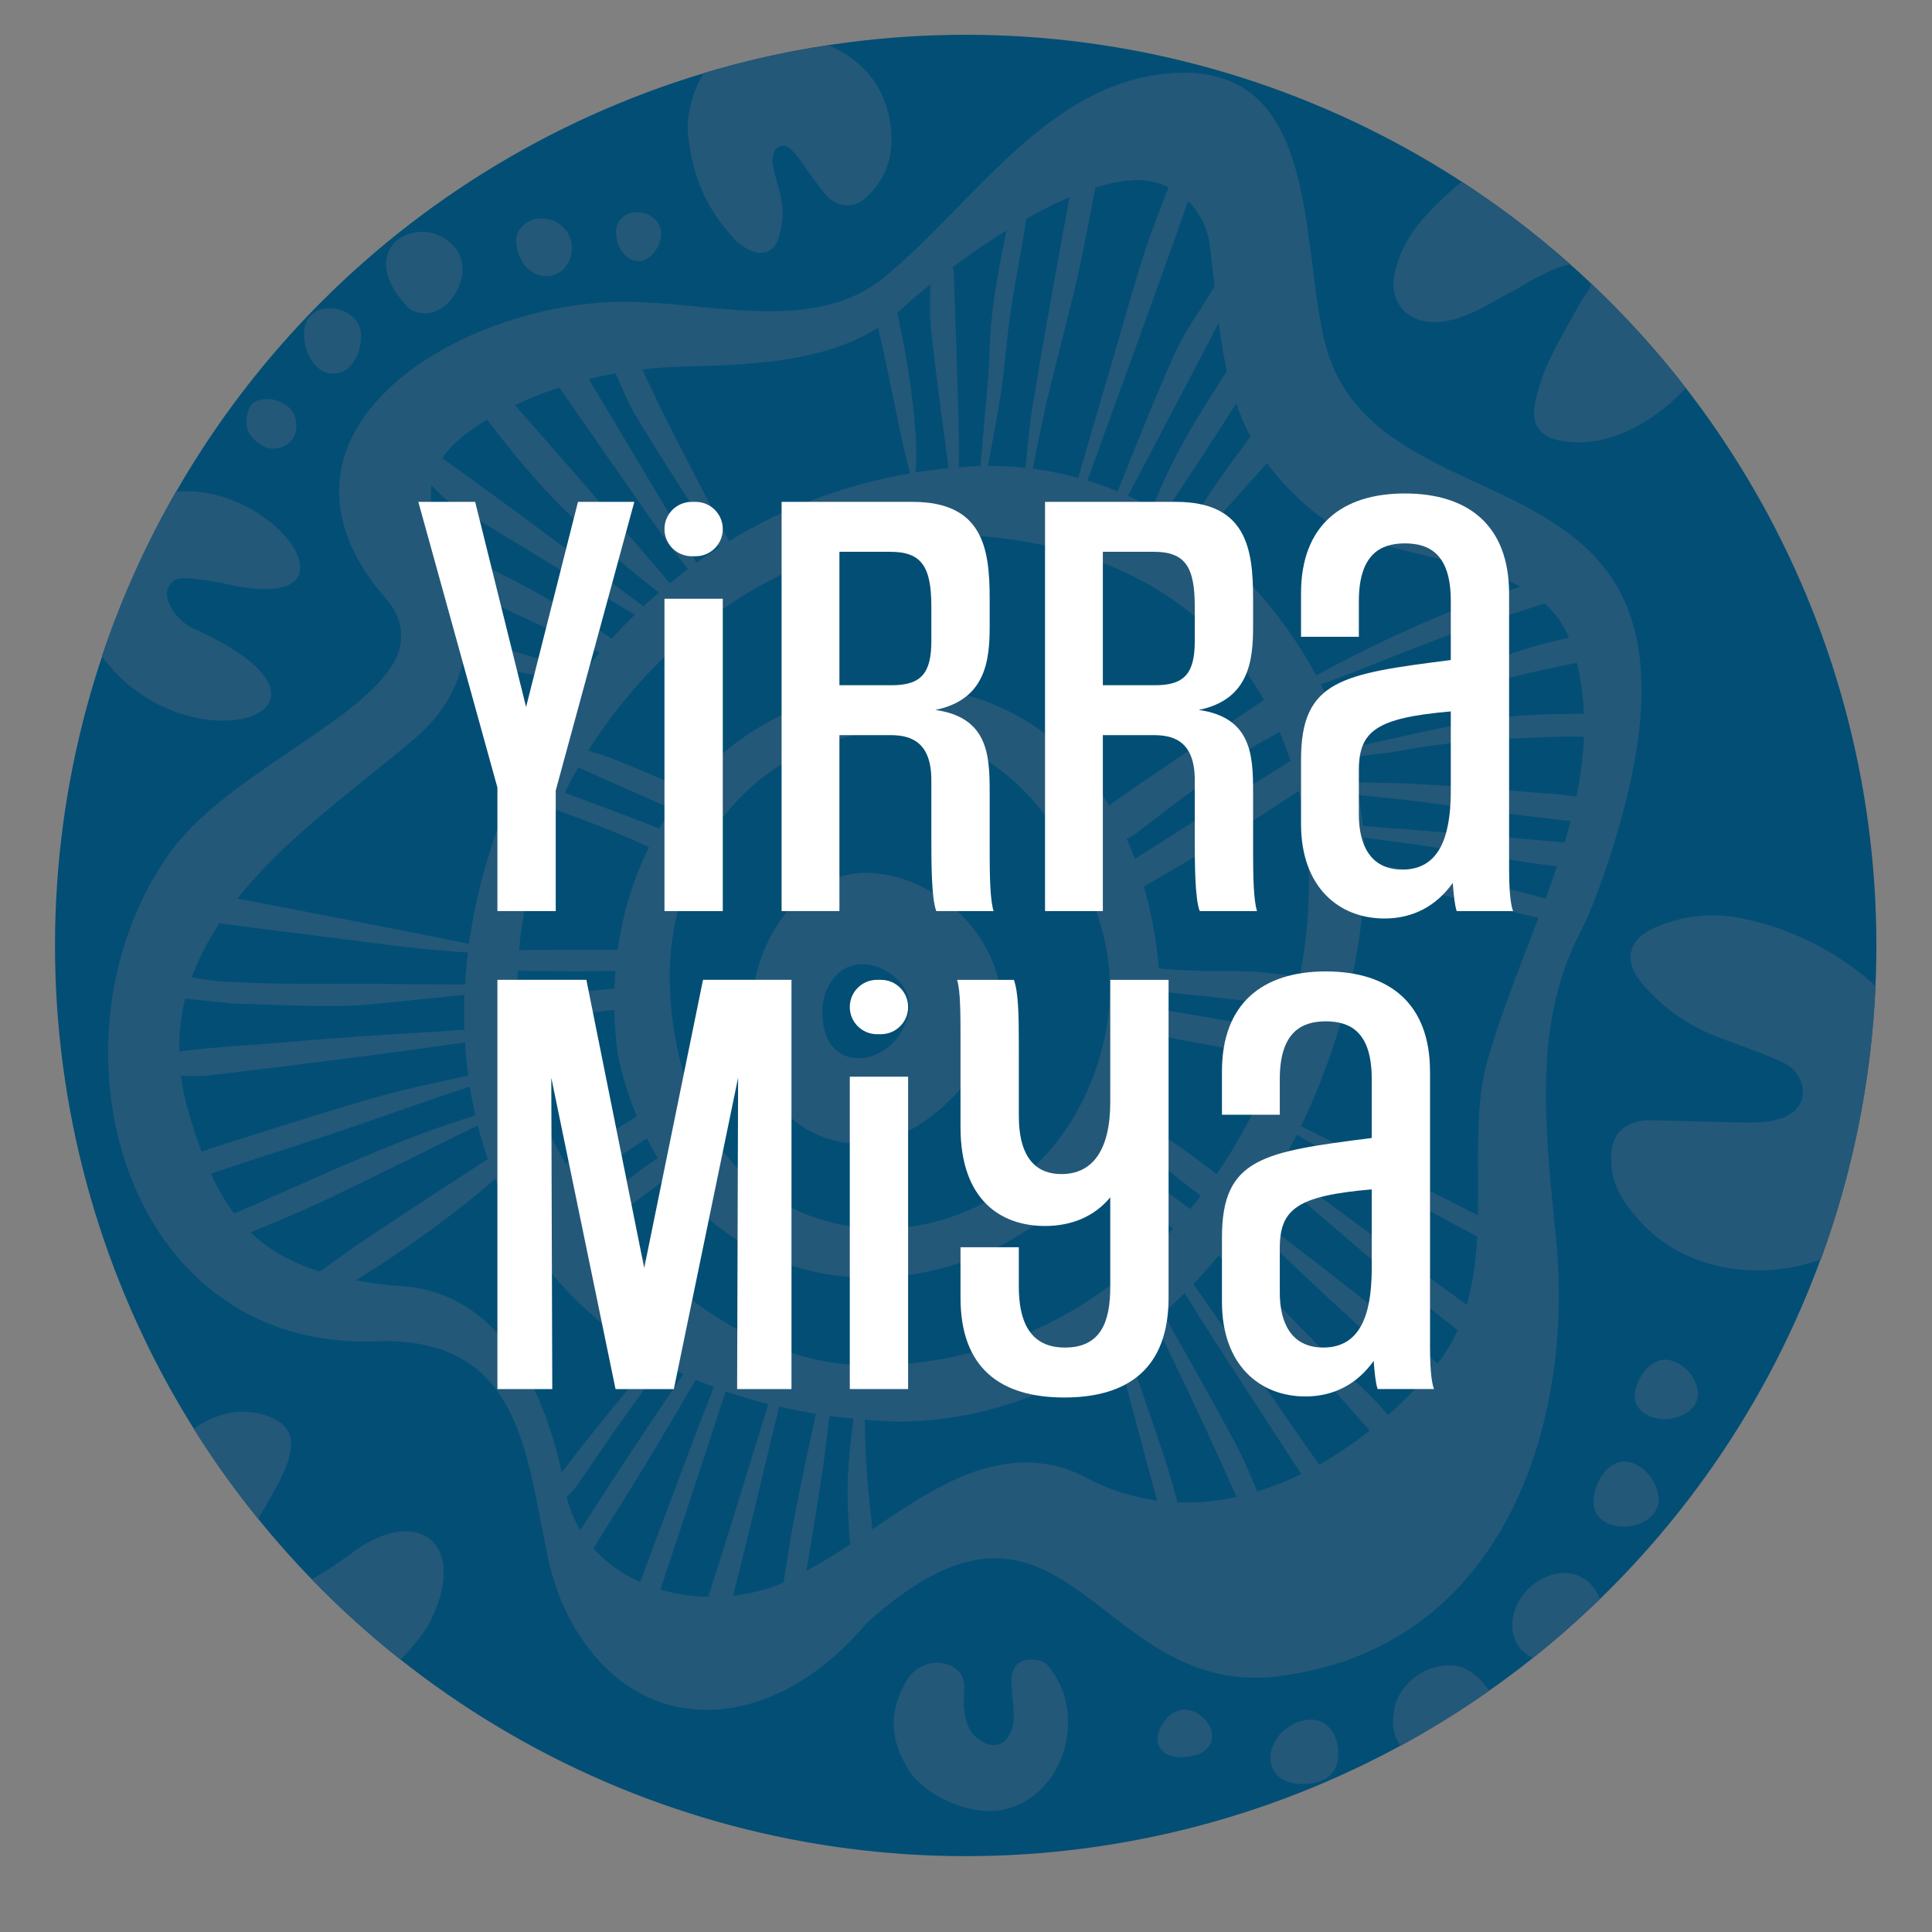 <?xml version="1.0" encoding="UTF-8"?>
<svg xmlns="http://www.w3.org/2000/svg" id="Layer_1" data-name="Layer 1" viewBox="0 0 2000 2000">
  <rect x="0" y="0" width="2000" height="2000" fill="#808080" stroke="none"/>
  <defs>
    <style>
      .cls-1 {
        fill: #fff;
      }

      .cls-2 {
        fill: #034e75;
      }

      .cls-3 {
        fill: #235879;
      }

      .cls-4 {
        fill: none;
      }
    </style>
  </defs>
  <g>
    <circle class="cls-2" cx="999.69" cy="978.74" r="942.75"></circle>
    <g>
      <path class="cls-3" d="m1296.3,1190.11c5.73,3.15,11.89,5.71,17.11,9.55,53.31,39.16,106.43,78.57,159.67,117.83,26.2,19.33,52.48,38.55,78.8,57.71,7.22,5.26,13.32,10.89,8.49,20.75-4.38,8.93-12.19,11.23-20.21,5.1-23.67-18.12-47.3-36.33-70.29-55.29-31.74-26.18-62.96-52.98-94.24-79.7-24.57-20.98-48.96-42.18-73.28-63.46-3.14-2.75-5.39-6.52-8.05-9.82.67-.89,1.34-1.78,2.01-2.67Z"></path>
      <path class="cls-3" d="m1264.63,1233.07c10.83,7.8,21.9,15.29,32.45,23.47,47.66,36.93,95.75,73.35,142.51,111.4,24.69,20.08,47.14,42.94,70.28,64.89,7.66,7.27,1.21,13.13-3.66,18.46-5.46,5.97-10.14,3.82-15.46-1.11-39.53-36.6-79.43-72.81-118.91-109.46-29.74-27.62-59.02-55.73-88.53-83.6-7.22-6.82-14.52-13.56-21.79-20.33,1.03-1.24,2.07-2.48,3.1-3.71Z"></path>
      <path class="cls-3" d="m1371.48,814.57c4.92-2.92,6.87-5.09,8.78-5.05,30.04.53,60.11.57,90.09,2.28,43.6,2.49,87.14,6.1,130.69,9.53,15.66,1.24,31.29,3.03,46.83,5.27,4.49.65,9.84,2.74,12.63,6.01,3.62,4.25,5.08,10.34,7.47,15.65-4.93,1.64-10.04,5.11-14.75,4.64-32.04-3.24-64.02-7.1-95.97-11.18-32.29-4.12-64.48-9.07-96.8-13.02-24.82-3.03-49.78-4.88-74.62-7.73-4-.46-7.72-3.36-14.35-6.41Z"></path>
      <path class="cls-3" d="m1209.84,1297.72c7.36,8.76,15.42,17.01,21.95,26.34,48.65,69.5,97.02,139.2,145.34,208.93,2.69,3.89,6.06,8.8,5.67,12.91-.37,3.91-4.62,8.71-8.41,10.56-2.24,1.09-8.42-1.78-10.25-4.56-36.12-54.92-71.97-110.02-107.62-165.24-15-23.23-29.54-46.76-43.98-70.34-2.98-4.87-4.57-10.6-6.8-15.93,1.37-.89,2.73-1.78,4.1-2.66Z"></path>
      <path class="cls-3" d="m1112.21,520.14c0-4.2-.93-8.8.14-12.54,13.46-46.7,27.22-93.27,40.9-139.88,10.12-34.49,19.66-69.25,30.55-103.37,7.72-24.2,17.26-47.53,26.05-71.21.99-2.67,1.96-6.55,3.72-7.37,5.63-2.65,11.63-4.13,17.48-6.06.77,6.23,3.59,13.46,1.96,18.52-9.01,27.85-18.98,55.24-28.88,82.65-27.19,75.34-54.5,150.63-81.82,225.91-1.74,4.78-3.91,9.33-5.88,13.99-1.41-.21-2.82-.42-4.23-.63Z"></path>
      <path class="cls-3" d="m1241.58,1264.84c9.92,10.2,19.89,20.37,29.73,30.64,1.92,2.01,3.15,4.68,5.08,6.67,31.48,32.43,62.82,65,94.63,97.1,16.31,16.46,33.88,31.66,50.12,48.18,10.74,10.92,20.27,23.05,30.06,34.88,6.08,7.35,3.93,14.37-2.62,20.05-6.63,5.75-11.17.58-15.26-4.05-43.17-48.85-86.62-97.45-129.25-146.77-21.39-24.75-41.26-50.82-61.75-76.35-1.72-2.15-2.85-4.78-4.25-7.19,1.17-1.05,2.34-2.1,3.51-3.15Z"></path>
      <path class="cls-3" d="m1350.18,708.63c5.47-4.28,8.59-7.54,12.41-9.6,65.95-35.41,133.72-67.03,205.56-89.98,10.66-3.41,21.29-6.93,32.05-10.01,6.99-2,13.87-2.71,18.85,4.53,5.39,7.83,3.86,13.5-5.46,16.54-35.29,11.5-70.98,21.93-105.85,34.49-40.07,14.42-79.41,30.72-119.12,46.09-9.2,3.56-18.52,6.89-27.96,9.77-2.26.69-5.24-.83-10.48-1.82Z"></path>
      <path class="cls-3" d="m1372.58,740.93c11.67-4.24,23.25-8.76,35.04-12.67,58.53-19.38,117.01-38.93,175.76-57.69,17.62-5.63,35.95-9.27,54.1-13.14,9.3-1.98,13.56,4.33,16.02,11.92,2.66,8.21-2.19,12.51-9.28,14.14-19.66,4.53-39.58,7.96-59.19,12.68-61.65,14.85-123.19,30.15-184.81,45.1-8.6,2.09-17.47,3.17-26.21,4.72-.48-1.69-.96-3.38-1.43-5.06Z"></path>
      <path class="cls-3" d="m1383.86,852.94c42.77,3.33,85.55,6.58,128.31,10,29.41,2.36,58.82,4.82,88.21,7.49,14.87,1.35,29.99,2.01,44.36,5.57,5.2,1.29,8.52,10.14,12.7,15.55-4.47,2.68-9.06,7.83-13.4,7.63-18.53-.87-37.09-2.58-55.45-5.33-38.92-5.82-77.65-12.89-116.58-18.65-32.44-4.8-65.05-8.42-97.56-12.8-1.83-.25-3.37-2.68-5.05-4.1,1.55-1.66,2.85-4.27,4.7-4.75,3.06-.8,6.47-.22,9.73-.22,0-.13.01-.26.02-.38Z"></path>
      <path class="cls-3" d="m1381.55,780.73c7.61-2.72,15.02-6.32,22.87-8,47.2-10.11,94.17-21.86,141.88-28.89,35.32-5.2,71.65-4.76,107.54-5.03,5.54-.04,11.15,9.62,16.73,14.8-5.24,2.93-10.24,7.76-15.77,8.41-11.32,1.32-22.93.14-34.41.44-56.46,1.49-112.79,4.01-168.49,14.3-19.69,3.64-39.8,5.26-59.74,7.6-3.15.37-6.44-.35-9.66-.56-.32-1.02-.64-2.05-.96-3.07Z"></path>
      <path class="cls-3" d="m1182.73,1328.29c4.66,5.96,10.17,11.45,13.85,17.97,27.57,48.84,55.37,97.57,81.84,147.01,11.87,22.18,20.73,45.96,31.21,68.9,3.47,7.58,3.13,14.27-4.57,18.1-7.75,3.84-11.82-1.64-14.76-8.12-16.32-36-32.35-72.14-49.12-107.93-19.77-42.19-40.22-84.06-60.31-126.1-1.07-2.24-1.49-4.8-2.21-7.21,1.36-.87,2.72-1.75,4.08-2.62Z"></path>
      <path class="cls-3" d="m1312.91,1151.92c3.01.46,6.37.21,8.97,1.5,28.76,14.28,57.39,28.81,86.07,43.24,46.97,23.64,94,47.18,140.91,70.94,7.5,3.8,14.69,8.28,21.73,12.9,6.26,4.11,7.29,10.6,2.03,15.25-2.54,2.24-9.58,1.86-13.21,0-27.17-13.96-54.21-28.18-80.87-43.09-37.51-20.98-74.68-42.57-111.94-63.99-18.35-10.55-36.58-21.3-54.87-31.96.39-1.6.79-3.2,1.18-4.8Z"></path>
      <path class="cls-3" d="m1371.21,890.04c22.37,2.37,44.9,3.71,67.06,7.33,38.68,6.31,77.23,13.56,115.64,21.33,20.3,4.11,40.27,9.95,60.25,15.49,3.64,1.01,7.37,3.79,9.69,6.81,1.95,2.54,3.41,7.24,2.33,9.81-1.01,2.39-6,4.96-8.69,4.46-15.64-2.93-31.15-6.6-46.65-10.27-64.97-15.37-129.91-30.82-194.85-46.33-2.33-.56-4.41-2.16-6.6-3.27.6-1.79,1.21-3.57,1.81-5.36Z"></path>
      <path class="cls-3" d="m1282.11,294.27c-13.02,25.22-25,48.71-37.21,72.03-25.32,48.38-50.7,96.7-76.19,144.95-4.04,7.65-8.79,14.73-13.21,22.08-1.13-.35-2.25-.71-3.38-1.06-.18-3.64-1.52-7.99-.37-10.82,21.04-51.83,41.32-104.18,64.1-154.85,10.97-24.41,26.83-45.52,40.35-68.23,5.73-9.63,12.81-10.5,25.9-4.1Z"></path>
      <path class="cls-3" d="m1059.89,500.98c3.09-27.9,4.96-56.16,9.51-83.64,11.29-68.21,23.65-136.12,36.02-204.01,1.92-10.53,5.65-20.66,9.4-30.41,4.2-10.92,12.41-10.26,18.9-6.07,1.93,1.25,1.03,12.88-.18,19.23-6.07,31.94-11.99,63.98-19.27,95.47-9.4,40.67-20.38,80.71-30.02,121.29-5.93,24.95-10.6,50.41-15.9,75.63-.99,4.73-2.27,9.36-3.42,14.03-1.68-.5-3.36-1.01-5.04-1.51Z"></path>
      <path class="cls-3" d="m984.66,507.55c-1.41-11.27-2.8-22.53-4.23-33.79-5.68-44.69-12.04-89.28-16.73-134.13-1.97-18.82-.26-38.2-.54-57.32-.14-9.6,3.36-13.39,11.04-13.47,8.69-.1,12.89,5.49,13.23,15.15,1.83,51.24,3.51,102.5,4.93,153.76.49,17.64.42,35.33-.12,52.96-.18,5.81-2.64,11.51-4.06,17.26-1.17-.14-2.35-.28-3.52-.42Z"></path>
      <path class="cls-3" d="m1013.67,496.83c2.1-23.84,4.3-47.67,6.28-71.52,1.63-19.64,3.94-39.29,4.3-58.98.93-51.06,12.1-99.67,21.91-148.7,2.09-10.45,7.89-9.66,12.88-7.95,2.27.78,4.81,8.61,4.19,12.53-5.4,34.05-12.08,67.8-17.19,101.9-4.04,27-5.63,54.55-9.73,81.54-4.71,31-10.98,61.63-16.58,92.43-2.02-.42-4.03-.83-6.05-1.25Z"></path>
      <path class="cls-3" d="m1151.43,1351.09c17.78,51.78,35.27,101.85,52.08,152.15,7.09,21.21,13.25,42.78,18.52,64.51.91,3.77-4.79,9.14-7.43,13.78-3.97-3.04-10.46-5.39-11.53-9.24-15.68-56.67-30.78-113.5-45.65-170.4-3.54-13.57-5.96-27.45-8.32-41.28-.51-2.98,1.5-6.39,2.33-9.52Z"></path>
      <path class="cls-3" d="m1294.68,378.18c.61,20.6-10.87,33-19.58,46.66-25.56,40.1-51.74,79.55-77.77,119.15-1.79,2.73-4.43,4.55-9.41,5.11,1.36-7.02,1.81-14.6,4.21-20.96,18.27-48.27,43.39-90.54,70.05-131.54,7.89-12.14,13.95-26.36,29.05-21.16,1.15.4,2.12,1.66,3.44,2.74Z"></path>
      <path class="cls-3" d="m945.14,501.95c-3.67-14.75-7.71-29.35-10.93-44.26-7.71-35.7-14.45-71.78-22.68-107.26-7.99-34.41-7.86-23.38,12.72-44.74,17.99,67.93,30.77,171.14,20.89,196.27Z"></path>
      <path class="cls-3" d="m1321.97,467.77c-31.73,35.49-63.69,71.24-97.06,108.57-.29-4.4-2.07-9.6-.6-12.7,8.05-16.87,15.68-34.3,25.74-49.49,17.34-26.17,36.37-50.83,55.18-76.8,6.08,11.07,10.83,19.7,16.73,30.43Z"></path>
    </g>
    <g>
      <path class="cls-3" d="m557.96,1174.75c-2.91,3.92-5.37,8.3-8.79,11.7-45.07,44.69-95.4,82.89-148.06,118-26.5,17.67-54.11,33.72-81.53,49.96-5.4,3.2-12.04,9.03-18.46,0-5.91-8.32-2.76-14.16,4.18-19.18,24.35-17.61,48.31-35.8,73.29-52.48,52.48-35.04,105.45-69.33,158.39-103.68,5.37-3.48,11.86-5.23,17.83-7.79,1.05,1.16,2.11,2.31,3.16,3.47Z"></path>
      <path class="cls-3" d="m816.35,1407c-3.93,19.33-7.33,38.78-11.9,57.95-15.13,63.41-30.41,126.78-46.29,190.01-4.08,16.25-10.32,31.99-16.07,47.77-3.17,8.7-10.63,10.56-18.73,8.33-8.12-2.24-6.48-7.92-4.41-14.26,12.49-38.32,24.85-76.69,36.84-115.17,16.88-54.21,33.38-108.55,50.13-162.81,1.4-4.53,3.47-8.85,5.23-13.27,1.74.48,3.47.96,5.21,1.45Z"></path>
      <path class="cls-3" d="m852.41,1427.21c13.89,16.5,6.84,30.91,5.5,43.9-3.64,35.14-9.25,70.09-14.86,104.99-7.34,45.69-15.17,91.31-23.67,136.8-.76,4.05-7.63,9.03-12.29,9.81-7.94,1.33-8.19-5.92-7.4-11.53,2.29-16.21,5.02-32.36,7.63-48.52,5.1-31.54,9.54-63.2,15.53-94.57,7.47-39.12,16.22-78,24.42-116.98,1.47-6.99,3.01-13.98,5.15-23.9Z"></path>
      <path class="cls-3" d="m764.29,1391.13c0,3.23.83,6.73-.12,9.65-27.4,83.84-54.87,167.66-82.69,251.36-3.17,9.52-7.34,19.22-13.34,27.08-3.05,4-11.21,4.1-17.06,5.97-.53-4.16-2.65-8.9-1.37-12.38,22.27-60.42,44.84-120.73,67.62-180.96,11.16-29.51,22.72-58.87,34.54-88.12,1.98-4.89,6.21-8.87,9.4-13.27,1.01.23,2.02.45,3.03.68Z"></path>
      <path class="cls-3" d="m511.27,1117.39c-12.62,3.86-25.36,7.37-37.84,11.63-42.79,14.6-85.39,29.73-128.24,44.14-45.97,15.46-92.26,29.93-138.11,45.71-11.66,4.01-14.35-4.12-16-10.46-.91-3.48,4.35-11.38,8.45-12.88,22.55-8.29,45.53-15.43,68.48-22.57,42.29-13.15,84.42-26.94,127.1-38.7,33.14-9.13,67-15.68,100.6-23.07,4.44-.98,9.28-.13,13.94-.13.54,2.11,1.09,4.22,1.63,6.33Z"></path>
      <path class="cls-3" d="m507.75,1072.94c-7.82,1.95-15.53,4.58-23.46,5.72-35.69,5.15-71.42,10.1-107.19,14.69-53.21,6.84-106.44,13.52-159.72,19.77-10.94,1.28-22.22,1.2-33.16.03-3.4-.36-7.91-6.04-8.68-9.93-.52-2.61-3.03-13.16-.04-13.56,47.47-6.33,74.84-6.76,122.52-10.96,41.93-3.7,96.98-7.5,139.04-9.87,12.7-.72,39.83-2.55,52.53-3.5,5.8-.43,11.8,1.88,17.71,2.95.16,1.55.31,3.09.47,4.64Z"></path>
      <path class="cls-3" d="m499.19,987.17c-20.25-1.58-40.54-2.81-60.75-4.85-21.25-2.14-42.44-4.97-63.64-7.64-55.09-6.95-110.19-13.88-165.24-21.11-7.71-1.01-13.61-4.59-15.57-13.73-2.46-11.46,3.45-18.98,14.97-16.77,59.02,11.35,118.03,22.73,177.02,34.22,34.8,6.78,69.57,13.7,104.31,20.78,3.45.7,6.59,2.94,9.87,4.46-.33,1.55-.65,3.09-.98,4.64Z"></path>
      <path class="cls-3" d="m498.74,1026.1c-4.8,1.14-9.55,2.83-14.42,3.34-35.69,3.71-71.37,7.48-107.1,10.78-6.82.63-13.71.97-20.56,1.07-40.89.6-60.41-.91-108.28-2.14-7.43-.19-14.87-.98-22.25-1.86-15.1-1.8-30.38-2.54-45.32-5.24-4.51-.81-10.25-8.28-10.99-13.33-1.07-7.33,5.57-10.04,13.1-9.06,16.57,2.16,32.99,5.52,49.67,6.51,52.29,3.11,104.73,2.1,157.11,2.42,36.21.22,72.43.44,108.64.66.13,2.29.26,4.57.38,6.86Z"></path>
      <path class="cls-3" d="m524.74,1151.67c-12.9,5.83-25.97,11.33-38.68,17.54-48.09,23.5-95.83,47.74-144.19,70.67-29.92,14.19-60.53,27-91.19,39.53-16.32,6.67-23.52,1.07-23.08-17.01,97.28-40.49,191.71-89.56,294.81-116.16.78,1.81,1.55,3.62,2.33,5.42Z"></path>
      <path class="cls-3" d="m737.76,1386.94c-1.21,6.03-.94,12.91-3.86,17.94-22.21,38.38-44.82,76.52-67.74,114.47-17.04,28.2-34.65,56.06-52.24,83.93-2.51,3.98-5.75,8.95-9.68,10.19-4.13,1.31-9.51-1.31-14.34-2.21,1.02-5.11.67-11.08,3.27-15.19,19.58-31.03,39.51-61.85,59.76-92.45,25.08-37.88,50.58-75.49,75.89-113.22,1.2-1.79,2.25-3.69,3.37-5.54,1.86.69,3.71,1.38,5.57,2.07Z"></path>
      <path class="cls-3" d="m700.84,628.49c-21.69-17.58-44.01-34.4-64.91-52.96-24.08-21.37-48-43.18-69.99-66.82-23.44-25.21-45.12-52.3-66.03-79.84-3.08-4.05.42-16.39,4.27-22.61,5.14-8.31,13.06-4.78,18.63,1.51,23.26,26.28,46.38,52.71,69.46,79.17,31.37,35.96,62.77,71.89,93.9,108.07,7.46,8.66,13.93,18.25,20.85,27.41-2.06,2.02-4.13,4.04-6.19,6.07Z"></path>
      <path class="cls-3" d="m893.58,1427.58c.33,5.67.78,11.35.97,17.03.85,25.72.93,51.49,2.64,77.16,1.77,26.61,5.37,53.1,7.63,79.69,1.41,16.55,1.56,33.2,2.77,49.76.62,8.52-3.95,12.6-10.99,11.17-4.5-.91-11.25-6.1-11.58-9.86-3.39-37.67-7.89-75.47-7.57-113.19.29-34.15,6.13-68.26,9.72-102.37.35-3.33,2.13-6.51,3.25-9.76,1.05.12,2.11.25,3.16.37Z"></path>
      <path class="cls-3" d="m656.03,688.58c-12.48-4.61-25.36-8.44-37.38-13.95-53.52-24.51-106.87-49.36-160.08-74.47-8.26-3.9-15.35-9.95-23.22-14.65-7.26-4.34-9.76-9.48-4.77-16.75,5.05-7.35,10.66-11.12,20.66-6.61,68.41,30.86,134.93,64.65,195.17,108.59,4.82,3.51,10.54,5.92,15.84,8.83-2.08,3-4.15,6.01-6.23,9.01Z"></path>
      <path class="cls-3" d="m684.01,647.59c-6.25-2.03-13.15-2.96-18.66-6.27-66.19-39.84-132.33-79.78-198.06-120.41-9.87-6.1-17.31-16.15-26.36-23.77-8.76-7.37-7.09-15.97-.47-21.59,3.83-3.25,14.09-3.73,18.2-.79,45.83,32.82,91.06,66.5,136.38,100.05,30.38,22.49,60.63,45.16,90.94,67.76-.66,1.67-1.31,3.35-1.97,5.02Z"></path>
      <path class="cls-3" d="m722.68,602.63c-11.87-15.44-24.25-30.46-35.5-46.39-35.35-50.06-70.38-100.38-105.22-150.85-4.97-7.2-11.01-15.66-11.37-23.79-.35-8.1,5.83-16.53,9.15-24.81,5.07,3.67,11.89,6.13,14.96,11.2,34.54,56.95,68.62,114.23,102.55,171.6,9.31,15.74,17.83,32.01,26.41,48.23,1.86,3.51,2.41,7.81,3.56,11.74-1.51,1.03-3.02,2.05-4.54,3.08Z"></path>
      <path class="cls-3" d="m760.6,583.14c-4.13-3.46-9.35-6.09-12.21-10.52-30.05-46.54-60.4-92.88-89.15-140.36-11.65-19.23-19.2-41.33-29.37-61.68-5.55-11.11.37-18.06,7.27-22.07,2.98-1.74,12.44,3.15,14.74,7.59,13.41,25.91,25.06,52.88,38.25,78.92,24.48,48.34,49.62,96.28,74.49,144.39-1.34,1.24-2.68,2.48-4.02,3.72Z"></path>
      <path class="cls-3" d="m708.42,1373.73c-.98,3.7-1,8.08-3.07,11-21.99,31-44.45,61.66-66.47,92.64-11.96,16.83-23.19,34.18-35.04,51.09-5.07,7.23-10.03,15.01-16.74,20.43-3.56,2.87-10.76,1.23-16.32,1.62.27-4.46-1.14-10.16,1.08-13.19,14.53-19.75,29.58-39.13,44.97-58.22,25.85-32.05,52.05-63.81,78.19-95.63,3.18-3.87,6.87-7.32,10.32-10.97,1.03.41,2.06.81,3.09,1.22Z"></path>
      <path class="cls-3" d="m622.57,710.7c-46.14-8.04-92.28-16.05-138.41-24.15-5.19-.91-10.9-1.34-15.27-3.62-7.24-3.77-21.97-3.6-17.22-15.45,4.07-10.15,13.33-13.86,27.23-9.43,42.57,13.55,85.77,25.57,128.48,38.79,6.58,2.04,11.89,7.26,17.78,11.01-.86.95-1.72,1.9-2.59,2.85Z"></path>
    </g>
    <path class="cls-3" d="m668.88,313.15c76.54,3.03,174.27,28.79,242.45-22.9,97.65-78.08,176.97-214.6,315.36-214.99,140.64.92,119.18,181.57,145.73,282.75,59.06,215.52,453.22,75.23,285.78,553.49-6.83,19.5-14.7,38.75-24.05,57.17-47.04,92.69-34.3,199.14-24.83,299.6,24.17,200.7-50.86,432.05-276.4,465.63-199.87,33.64-225.15-243.64-435.69-53.67-97.03,115.56-234.3,123.32-303.92,2.02-12.96-22.58-21.52-47.44-26.81-72.93-21.83-105.16-28.17-216.31-160.96-220.96-5.89-.21-11.88.06-17.77.24-264.3,8.13-346.42-315.99-212.72-504.78,58.03-81.94,200.58-136.14,234.28-201.01,10.31-19.84,6.64-44.19-8.14-60.97-157.84-179.07,91.28-321.17,267.69-308.69Zm-474.16,836.44c33.94,118.64,79.48,160.12,182.49,177.36,6.91,1.16,27.15,3.86,34.14,4.15,106.75,4.45,153.82,110.22,172.4,203.59,15.62,115.87,161.18,146.86,248.92,92.37,83.68-42.49,165.26-135.03,265.07-108.28,9.94,2.66,19.26,7.17,28.41,11.87,130.24,66.88,272.96-11.95,359.73-116.13,72.58-88.94,26.8-223.86,54.34-318.2,43.24-148.14,132.11-284.13,87.6-426.29-32.89-105.04-191.4-78.18-267.63-140.06-100.23-81.37-94.05-175.64-108-277.08-5.34-38.82-39.15-68.29-78.29-66.4-78.5,3.79-197.41,93.06-242.77,135.45-55.45,51.8-143.84,55.67-223.88,57.56-60.17,1.42-119.71,14.35-174.18,39.95-185.87,87.39-7.73,158.62-61.04,288.16-9.03,21.96-23.95,40.96-42.02,56.36-82.75,70.47-190.15,140.05-230.71,245.33-17.23,44.72-17.77,94.21-4.59,140.28Z"></path>
    <g>
      <path class="cls-3" d="m1132.16,870.31c.37-6.81-1.04-12.56,1.18-15.83,6.21-9.15,12.49-19.34,21.29-25.46,51.48-35.81,103.67-70.6,155.68-105.64,5.85-3.94,11.83-9.75,18.42-.49,11.11,15.62,12.08,24.42,1.73,31.06-13.12,8.43-27.65,14.8-40.25,23.89-38.43,27.71-76.77,55.62-114.02,84.88-14.82,11.64-30.05,5.25-44.03,7.59Z"></path>
      <path class="cls-3" d="m1152.11,918.73c-1.31-13.59,9.06-20.8,17.48-26.22,60.94-39.2,122.54-77.37,183.98-115.8,3.39-2.12,7.17-3.6,10.76-5.39,14.79,12.91,14.64,24.18-2.97,36.11-32.23,21.84-65.08,42.78-98.11,63.41-25.59,15.98-51.76,31.05-77.84,46.24-10.2,5.94-21.05,8.15-33.3,1.65Z"></path>
      <path class="cls-3" d="m1169.32,1018.76c4.38-16.59,9.08-18.18,24.15-16.72,23.88,2.32,48,3.48,71.99,3.12,31.8-.48,63.01,2.48,93.93,9.69,4.27,1,9.22-.62,13.36.63,5.77,1.73,12.65,3.74,16.12,8.02,3.18,3.91,4.38,11.63,2.77,16.44-1.03,3.08-8.87,5.77-13.43,5.45-20.52-1.44-40.97-3.96-61.43-6.22-20.03-2.22-40.04-4.7-60.08-6.88-24.49-2.66-49.03-4.89-73.49-7.88-4.84-.59-9.37-3.75-13.88-5.66Z"></path>
      <path class="cls-3" d="m1183.34,1041.89c32.41,5.54,64.94,10.62,97.2,16.77,24.94,4.76,49.59,10.67,74.22,16.54,4.59,1.09,10.07,3.63,12.27,6.93,3.03,4.53,5.01,10.68,4.01,15.61-.42,2.09-10,4.69-14.7,3.9-23.22-3.89-46.15-9.04-69.28-13.37-37.68-7.05-75.48-13.61-113.09-20.89-6.08-1.18-13.84-3.81-16.67-7.9-5.21-7.55,2.88-14.59,17.23-16.19,2.79-.31,5.67-.04,8.51-.04.1-.46.2-.91.3-1.37Z"></path>
      <path class="cls-3" d="m1273.58,1255.6c-6.12-3.34-17.36-7.93-26.8-14.92-23.33-17.28-45.67-35.88-68.75-53.51-7.6-5.8-16.25-10.22-24.39-15.32-6.41-4.02-8.96-8.91-4.42-16.21,4.18-6.73,8.77-10.82,16.69-5.54,19.11,12.72,38.53,25,57.22,38.32,19.1,13.62,37.51,28.19,56.12,42.5,4.16,3.2,8.85,6.38,11.55,10.67,5.24,8.32.1,14.16-17.2,14.01Z"></path>
      <path class="cls-3" d="m740.51,854.81c-14.41-5.47-26.77-9.63-38.69-14.79-35.38-15.3-70.68-30.78-105.74-46.78-4.42-2.02-7.23-7.59-10.78-11.51,5-2.43,10.7-7.78,14.87-6.78,15.02,3.61,29.82,8.64,44.16,14.46,27.5,11.17,54.68,23.15,81.89,35.03,7.2,3.14,14.43,6.56,9.56,17.23-.99,2.16,2.09,6.18,4.73,13.13Z"></path>
      <path class="cls-3" d="m508.32,990.19c6.77-2.28,13.52-6.45,20.33-6.54,48.65-.61,97.3-.51,145.95-.18,3.52.02,10.04,3.8,9.93,5.47-.32,4.61-2.28,10.59-5.73,13.09-3.82,2.77-9.99,3.08-15.15,3.1-42.93.22-85.87.55-128.78-.23-8.82-.16-17.55-4.82-26.32-7.41-.08-2.44-.15-4.88-.23-7.31Z"></path>
      <path class="cls-3" d="m1253.16,1279.47c-22.8,8.96-34.43-4.54-47.12-14.21-25.34-19.31-50.34-39.05-75.51-58.58-5.76-4.46-11-8.65-5.35-16.99,5.09-7.51,11.07-7.3,17.43-2.77,25.58,18.2,51.07,36.53,76.44,55.01,8.13,5.92,16.5,11.79,23.46,18.95,4.58,4.71,6.83,11.69,10.64,18.58Z"></path>
      <path class="cls-3" d="m553.02,824.87c7.32-10.89,15.55-9.81,23.86-6.82,22.94,8.28,45.85,16.63,68.64,25.31,18.59,7.08,37.16,14.26,55.38,22.23,6.31,2.76,11.52,8.01,17.87,12.58-.68,1.16-1.45,2.83-2.52,4.27-11.2,14.95-11.03,13.59-27.68,3.63-17.05-10.19-35.75-17.8-54.19-25.42-22.16-9.16-44.9-16.92-67.17-25.83-4.95-1.98-9-6.23-14.19-9.96Z"></path>
      <path class="cls-3" d="m695.73,1164.37c-3.5,1.13-7.47,1.56-10.44,3.51-35.19,23.18-70.04,46.87-105.48,69.65-5.51,3.54-14.91,11.2-19.6,2.64-2.46-4.5,2.89-16.73,8.26-21.41,15.11-13.17,31.71-24.74,48.36-36.01,17.9-12.12,36.28-23.58,54.93-34.51,9.4-5.51,19.6,1.12,19.24,11.4,1.58,1.58,3.16,3.16,4.74,4.74Z"></path>
      <path class="cls-3" d="m672.25,1026.11c-8.05,22.02-26.11,18.01-40.04,19.76-32.87,4.13-66.09,5.53-99.17,8.01-1.22.09-2.73.48-3.63-.07-6.35-3.88-16.98-7.13-17.92-12.15-2.05-10.96,10.62-8.05,16.14-9.05,14.28-2.59,29.11-1.95,43.68-3.16,26.53-2.21,52.99-5.24,79.54-7.03,7.03-.47,14.29,2.37,21.39,3.68Z"></path>
      <path class="cls-3" d="m713.87,1183.68c7.35,9.08,6.38,14.2-1.79,20.14-33.5,24.35-66.49,49.4-99.67,74.21-1.62,1.21-3.04,3.42-4.74,3.63-5.25.64-10.6.53-15.91.72.82-4.37.13-10.19,2.71-12.84,11.19-11.53,22.72-22.9,35.27-32.88,18.52-14.73,37.63-28.82,57.29-41.98,7.98-5.34,18.07-7.52,26.85-10.99Z"></path>
    </g>
    <g>
      <path class="cls-3" d="m931.11,1471.76c-692.25-23.12-521.16-949.56,68.57-988.56,239.11-17.41,432.55,216.96,411.88,446.94-18.87,250.18-207.83,538.89-480.45,541.62Zm-26-58.31c485.47-5.12,662.76-822.57,100.28-859.28-341.34-19-616.18,426.37-383.23,701.88,72.16,83.81,167.6,159.47,282.95,157.39Z"></path>
      <path class="cls-3" d="m1197.17,1062.71c-47.87,305.58-483.12,374.77-557.87,28.33-51.6-419.18,499.15-542.49,557.99-110.3,3.7,27.18,4.12,54.86-.12,81.97Zm-503.86-45.13c10.04,336.03,396.38,323.96,451.04,52.37,6.88-34.19,6.26-69.72-2.52-103.47-31.98-122.85-143.24-259.52-303.05-190.86-90.74,38.99-147.78,135.77-145.47,241.96Z"></path>
      <path class="cls-3" d="m895.85,903.5c101.3,1.47,184.93,122.45,114.35,204.57-33.95,45.24-87.49,89.4-147.79,72.26-131.5-34.58-102.27-272.86,33.44-276.83Zm-44.46,142.42c-1.55,68.63,70.06,59.37,86.1,12.5,19.21-37.64-34.44-75.76-65.93-53.82-14.27,9.94-20.2,27.85-20.18,41.32Z"></path>
    </g>
    <path class="cls-3" d="m1044.72,1796.12c6-10.82,5.56-23.27,3.02-41-.93-14.66-1.93-23.88,4.12-31.03,7.47-8.83,26.31-8.03,33.35.5,42.3,51.25,15.43,136.15-47.14,148.93-32.82,6.7-81.04-14.04-98.1-42.19-19.6-32.35-19.41-60.75-1.56-91.48,7.98-13.73,23.9-21.49,39.3-17.63,5.67,1.42,9.18,2.21,15.52,8.72,6.01,7.65,4.99,16.12,4.53,26.31-.27,6.08-.12,12.18,1.14,18.13,2.38,11.16,5.18,17.4,12.3,23.66,9.34,8.2,24.71,12.9,33.5-2.93Z"></path>
    <path class="cls-3" d="m448.1,323.1c-6.65,1.95-13.89,1.45-20.24-1.34-2.12-.93-4.22-2.16-5.79-3.87-7.4-8.09-14.71-17.18-18.78-27.19-7.53-18.52-2.81-34.87,9.83-43.49,15.06-10.27,34.6-9.65,49.89,1.58,15.39,11.3,19.9,28.96,12.12,47.46-5.78,13.75-14.98,23.31-27.03,26.85Z"></path>
    <path class="cls-3" d="m1346.96,1846.8c-19.72-.14-32.55-11.64-31.81-28.51.89-20.08,21.53-38.5,42.71-38.12,15.73.28,26.86,13.96,27.49,33.78.69,21.64-12.63,33.03-38.39,32.85Z"></path>
    <path class="cls-3" d="m1679.58,1580.38c-17.08-.27-29.91-10.88-29.95-24.78-.07-21.78,14.88-42.12,31.29-42.59,17.21-.49,35.11,18.59,36.09,38.48.8,16.33-15.9,29.23-37.43,28.89Z"></path>
    <path class="cls-3" d="m373.82,347.29c-.02,21.57-11.86,38.68-27.3,39.46-17.55.88-30.97-16.28-31.78-40.65-.54-16.18,10.56-27.42,26.7-27.03,18.35.45,32.4,12.69,32.38,28.22Z"></path>
    <path class="cls-3" d="m1723.93,1469.06c-17.1.62-31.88-10.21-31.71-23.25.23-18.51,15.91-38.01,30.79-38.31,16.29-.33,33.88,17.03,34.74,34.29.74,14.79-13.84,26.53-33.82,27.26Z"></path>
    <path class="cls-3" d="m534.3,249.9c-.78-12.27,11.56-23.74,25.56-23.77,17.86-.04,31.65,12.75,32.08,29.74.42,16.43-10.76,29.66-25.41,30.08-17.13.49-30.9-14.91-32.24-36.04Z"></path>
    <path class="cls-3" d="m1217.24,1818.75c-17.76-2.79-23.45-16.04-15.4-31.41,10.48-19.99,30.33-23.5,45.72-6.98,12.66,13.59,8.14,31.3-8.88,36.27-3.71,1.09-7.57,1.68-10.58,2.07-3.61.47-7.26.62-10.86.05Z"></path>
    <path class="cls-3" d="m306.76,442.22c-.8,19.07-23.3,28.86-38.43,17.23-2.46-1.89-4.74-3.86-6.79-6.05-8.63-9.22-7.46-21.15-3.12-32.01,3.21-8.05,19.56-10.61,30.77-5.78,11.5,4.94,18.02,13.45,17.58,26.26,0,.12,0,.24-.01.36Z"></path>
    <path class="cls-3" d="m637.77,239.45c.17-11.54,9.92-20.18,22.4-19.84,14.2.39,25.38,11.45,24.24,23.97-1.26,13.88-12.27,26.65-23.04,26.72-13.22.09-23.85-13.81-23.6-30.85Z"></path>
    <circle class="cls-4" cx="999.69" cy="978.74" r="942.75"></circle>
    <circle class="cls-4" cx="999.69" cy="978.74" r="942.75"></circle>
    <g>
      <path class="cls-3" d="m1485.87,333.38c9.6-.19,19.6-2.41,28.6-5.85,21.9-8.35,28.81-14.38,52.11-26.36,2-1.03,3.96-2.12,5.88-3.28,15.25-9.27,36.5-21.33,53.01-24.27-35.15-31.22-72.66-59.83-112.21-85.57-11.66,9.45-22.74,19.75-33.19,30.72-17.09,17.94-30.69,38.45-36.12,63.02-6.65,30.04,11.34,52.21,41.92,51.59Z"></path>
      <path class="cls-3" d="m1745.27,401.73c-29.84-38.5-62.58-74.62-97.92-108.04-2.78,8.31-9.72,16.26-12.22,20.91-10.85,20.15-22.8,39.79-32.29,60.55-6.68,14.63-11.89,30.48-14.42,46.32-3.04,19,7.22,31.01,26.27,34.59,28.56,5.36,55.28-1.31,80.21-14.94,19.24-10.52,35.73-23.96,50.37-39.39Z"></path>
    </g>
    <path class="cls-3" d="m1931.38,1011.79c-38.57-31.4-82.65-52.44-131.74-61.78-29.61-5.63-58.9-1.66-86.21,10.12-28.73,12.39-33.34,35.35-12.97,58.81,20.63,23.76,45.61,41.99,75.11,53.51,16.7,6.52,33.67,12.37,50.33,18.99,6.69,2.66,13.38,5.4,19.9,8.46,9.71,4.54,17.24,13.15,19.72,23.58,5.64,23.73-16.35,37.83-45.51,38.21-14.61,1.09-39.62-.6-54.31-.6-22.75-.77-46.13-1.18-58.26-1.35-7.55-.11-15.13,1.32-21.79,4.87-14.99,7.99-19.21,21.57-17.38,42.99,1.93,22.59,14.32,39.7,28.56,55.62,48.5,54.23,126.1,62.66,188.11,40.57,32.63-88.84,52.25-183.95,56.6-283.03-3.23-3.09-6.6-6.09-10.12-8.95Z"></path>
    <path class="cls-3" d="m1623.09,1628.53c-28.94-2.2-57.17,23.88-57.59,53.22-.23,16,8.24,28.83,21.54,34.45,24.02-19.15,47.08-39.45,69.1-60.82-5.17-14.61-17.89-25.7-33.05-26.85Z"></path>
    <path class="cls-3" d="m1503.01,1723.9c-28.82-1.12-55.34,19.6-60.02,46.9-2.49,14.51-.16,27.04,6.83,36.49,31.74-17.28,62.37-36.34,91.76-57.03-9.2-14.67-24.31-25.81-38.57-26.36Z"></path>
    <g>
      <path class="cls-3" d="m363.56,1608.14c-12.45,9.45-26.69,18.96-40.9,26.65,28.82,29.74,59.59,57.58,92.09,83.33,10.39-10.65,19.74-22.12,27.85-34.21,46-85.48-9.9-128.26-79.04-75.78Z"></path>
      <path class="cls-3" d="m267.34,1572.44c24.63-43.68,57.11-90.09,9.59-106.7-27.84-9.73-53.59-2.37-76.47,13.22,20.41,32.55,42.77,63.76,66.88,93.47Z"></path>
    </g>
    <path class="cls-3" d="m202.3,651.64c-9.91-4.5-18.57-11.63-24.22-20.94-5.56-9.16-8.25-19.87-.18-27.58,4.92-5.52,11.26-6.64,48.31-.29,1.2.21,2.47.47,3.65.76,154.38,37.45,59.13-103.82-47.72-94.64-30.92,53.7-56.7,110.73-76.67,170.42,87.35,120.03,284.68,57.54,96.83-27.73Z"></path>
    <path class="cls-3" d="m712.37,140.43c5.1,44.67,19.16,76.58,50.43,109.83,3.24,3.45,7.92,5.65,12.15,8.05,13.13,7.43,26.55,3.09,31.06-11.79,3.19-10.54,5.02-22.32,3.84-33.16-1.57-14.48-7.38-28.45-9.82-42.91-.94-5.55.38-14.44,4.11-17.22,8.21-6.13,14.96.78,20.08,7.3,6.05,7.71,11.47,15.89,17.33,23.75,4.87,6.54,9.4,13.47,15.08,19.23,11.48,11.66,27.39,12.1,39.39,1.39,18.08-16.14,26.89-36.53,26.85-60.87-.7-45.6-23.32-78.21-63.48-96.56-.62-.28-1.24-.55-1.86-.83-44.03,6.66-87.05,16.36-128.86,28.89-11.92,19.07-18.63,44.49-16.3,64.89Z"></path>
  </g>
  <g>
    <g>
      <polygon class="cls-1" points="544.6 731.86 491.9 519.54 433.06 519.54 514.92 815.26 514.92 943.16 575.29 943.16 575.29 818.33 656.64 519.54 598.32 519.54 544.6 731.86"></polygon>
      <rect class="cls-1" x="687.85" y="619.82" width="60.37" height="323.35"></rect>
      <path class="cls-1" d="m720.09,519.54h-4.09c-15.54,0-28.14,12.6-28.14,28.14h0c0,15.54,12.6,28.14,28.14,28.14h4.09c15.54,0,28.14-12.6,28.14-28.14h0c0-15.54-12.6-28.14-28.14-28.14Z"></path>
      <path class="cls-1" d="m1024.5,819.86c0-37.86-1.54-77.26-56.28-84.93,52.7-10.74,56.28-52.19,56.28-86.47v-29.16c0-51.67-7.16-99.77-79.81-99.77h-135.58v423.63h59.86v-182.14h53.21c21.49,0,41.95,7.67,41.95,46.56v58.33c0,27.12,0,63.95,5.12,77.26h59.35c-3.58-10.74-4.09-36.32-4.09-59.86v-63.44Zm-60.37-156.56c0,32.74-9.72,46.05-40.93,46.05h-54.23v-138.14h52.7c32.74,0,42.46,15.86,42.46,56.79v35.3Z"></path>
      <path class="cls-1" d="m1297.2,819.86c0-37.86-1.54-77.26-56.28-84.93,52.7-10.74,56.28-52.19,56.28-86.47v-29.16c0-51.67-7.16-99.77-79.81-99.77h-135.58v423.63h59.86v-182.14h53.21c21.49,0,41.95,7.67,41.95,46.56v58.33c0,27.12,0,63.95,5.12,77.26h59.35c-3.58-10.74-4.09-36.32-4.09-59.86v-63.44Zm-60.37-156.56c0,32.74-9.72,46.05-40.93,46.05h-54.23v-138.14h52.7c32.74,0,42.46,15.86,42.46,56.79v35.3Z"></path>
      <path class="cls-1" d="m1562.22,899.68v-284.98c0-70.6-41.95-103.86-107.95-103.86s-107.44,33.77-107.44,103.35v45.02h59.86v-36.84c0-48.6,22.51-59.86,47.58-59.86s47.58,10.74,47.58,59.35v61.39c-112.05,14.33-155.02,20.47-155.02,102.84v67.02c0,64.46,38.37,97.72,86.46,97.72,28.65,0,53.21-12.28,70.6-36.84,1.02,13.3,2.05,23.02,4.09,29.16h58.33c-3.07-8.19-4.09-25.07-4.09-43.49Zm-60.37-78.28c-.51,44.51-11.77,78.79-50.14,78.79-33.77,0-45.02-26.6-45.02-56.79v-46.05c0-40.93,18.42-54.23,95.16-60.88v84.93Z"></path>
    </g>
    <g>
      <polygon class="cls-1" points="666.88 1312.6 607.02 1014.32 514.92 1014.32 514.92 1437.95 571.71 1437.95 570.69 1115.63 637.2 1437.95 697.57 1437.95 764.08 1115.63 763.06 1437.95 819.34 1437.95 819.34 1014.32 727.76 1014.32 666.88 1312.6"></polygon>
      <rect class="cls-1" x="879.71" y="1114.6" width="60.37" height="323.35"></rect>
      <path class="cls-1" d="m911.94,1014.32h-4.09c-15.54,0-28.14,12.6-28.14,28.14h0c0,15.54,12.6,28.14,28.14,28.14h4.09c15.54,0,28.14-12.6,28.14-28.14h0c0-15.54-12.6-28.14-28.14-28.14Z"></path>
      <path class="cls-1" d="m1149.34,1140.7c0,50.14-18.42,74.7-50.65,74.7-24.05,0-44-14.33-44-60.37v-73.67c0-31.72-.51-54.23-5.12-67.02h-58.84c3.58,10.74,3.58,36.33,3.58,59.86v92.6c0,76.23,42.46,102.33,87.49,102.33,26.6,0,50.65-9.21,67.53-29.67v92.6c0,36.33-9.72,62.93-47.07,62.93s-47.58-29.16-47.58-62.93v-40.93h-60.37v52.19c0,73.16,41.44,103.35,107.44,103.35s107.95-30.19,107.95-103.35v-328.98h-60.37v126.37Z"></path>
      <path class="cls-1" d="m1480.36,1394.46v-284.98c0-70.6-41.95-103.86-107.95-103.86s-107.44,33.77-107.44,103.35v45.02h59.86v-36.84c0-48.6,22.51-59.86,47.58-59.86s47.58,10.74,47.58,59.35v61.39c-112.05,14.33-155.02,20.47-155.02,102.84v67.02c0,64.46,38.37,97.72,86.46,97.72,28.65,0,53.21-12.28,70.6-36.84,1.02,13.3,2.05,23.02,4.09,29.16h58.33c-3.07-8.19-4.09-25.07-4.09-43.49Zm-60.37-78.28c-.51,44.51-11.77,78.79-50.14,78.79-33.77,0-45.02-26.6-45.02-56.79v-46.05c0-40.93,18.42-54.23,95.16-60.88v84.93Z"></path>
    </g>
  </g>
</svg>
